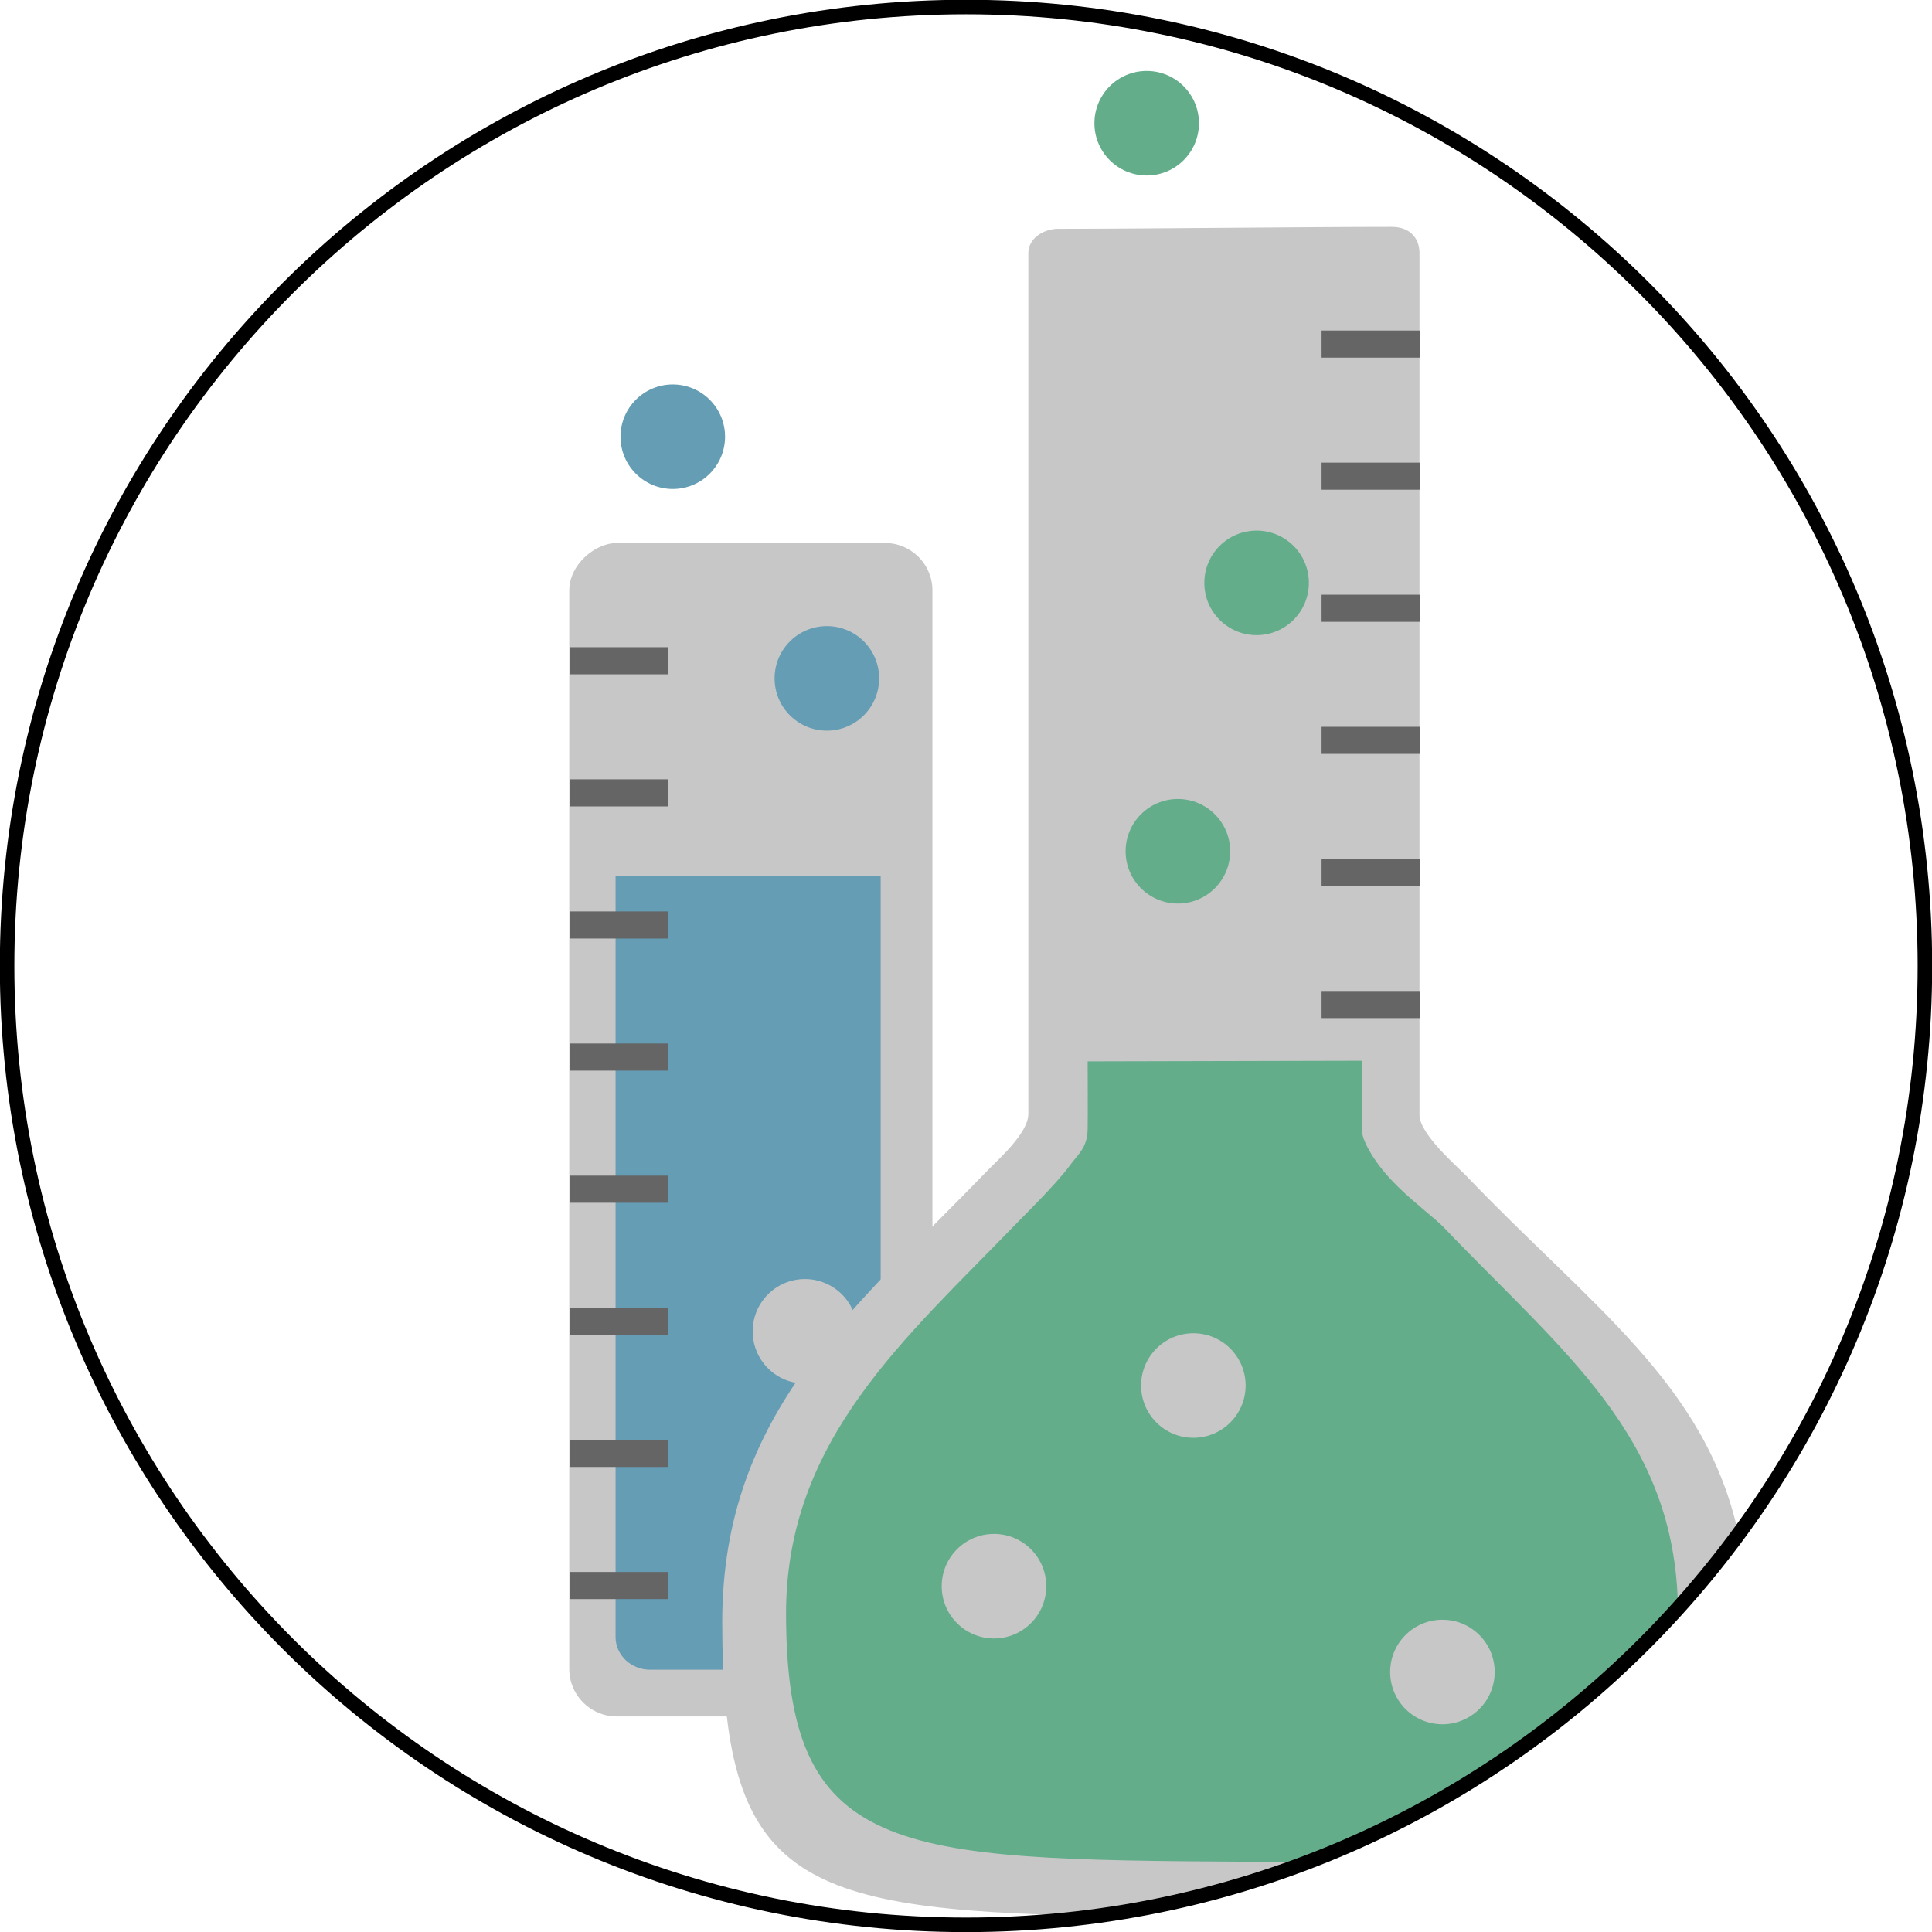 <?xml version="1.0" encoding="UTF-8" standalone="no"?>
<!-- Created with Inkscape (http://www.inkscape.org/) -->

<svg
   xmlns:dc="http://purl.org/dc/elements/1.1/"
   xmlns:cc="http://creativecommons.org/ns#"
   xmlns:rdf="http://www.w3.org/1999/02/22-rdf-syntax-ns#"
   xmlns:svg="http://www.w3.org/2000/svg"
   xmlns="http://www.w3.org/2000/svg"
   xmlns:sodipodi="http://sodipodi.sourceforge.net/DTD/sodipodi-0.dtd"
   xmlns:inkscape="http://www.inkscape.org/namespaces/inkscape"
   width="93.688"
   height="93.688"
   id="svg52283"
   version="1.1"
   inkscape:version="0.48.4 r9939"
   sodipodi:docname="icon_emos.svg">
  <defs
     id="defs52285">
    <linearGradient
       id="linearGradient47854-8">
      <stop
         style="stop-color:#ffe000;stop-opacity:1;"
         offset="0"
         id="stop47856-7" />
      <stop
         style="stop-color:#f4d700;stop-opacity:1;"
         offset="1"
         id="stop47858-9" />
    </linearGradient>
    <linearGradient
       id="linearGradient47881-0">
      <stop
         style="stop-color:#ffe000;stop-opacity:1;"
         offset="0"
         id="stop47883-1" />
      <stop
         style="stop-color:#fff088;stop-opacity:1;"
         offset="1"
         id="stop47885-5" />
    </linearGradient>
    <linearGradient
       id="linearGradient47908-0">
      <stop
         style="stop-color:#f4d700;stop-opacity:1;"
         offset="0"
         id="stop47910-9" />
      <stop
         style="stop-color:#fff088;stop-opacity:1;"
         offset="1"
         id="stop47912-6" />
    </linearGradient>
    <linearGradient
       id="linearGradient47970-5">
      <stop
         style="stop-color:#bca664;stop-opacity:1;"
         offset="0"
         id="stop47972-0" />
      <stop
         style="stop-color:#ccb367;stop-opacity:1;"
         offset="1"
         id="stop47974-5" />
    </linearGradient>
    <linearGradient
       id="linearGradient48003-7">
      <stop
         style="stop-color:#ccb367;stop-opacity:1;"
         offset="0"
         id="stop48005-8" />
      <stop
         style="stop-color:#b19b57;stop-opacity:1;"
         offset="1"
         id="stop48007-6" />
    </linearGradient>
    <linearGradient
       id="linearGradient47978-5">
      <stop
         style="stop-color:#bca664;stop-opacity:1;"
         offset="0"
         id="stop47980-5" />
      <stop
         style="stop-color:#b19b57;stop-opacity:1;"
         offset="1"
         id="stop47982-1" />
    </linearGradient>
  </defs>
  <sodipodi:namedview
     id="base"
     pagecolor="#ffffff"
     bordercolor="#666666"
     borderopacity="1.0"
     inkscape:pageopacity="0.0"
     inkscape:pageshadow="2"
     inkscape:zoom="7.9195959"
     inkscape:cx="37.155951"
     inkscape:cy="45.019725"
     inkscape:document-units="px"
     inkscape:current-layer="layer1"
     showgrid="false"
     inkscape:window-width="2555"
     inkscape:window-height="1383"
     inkscape:window-x="153"
     inkscape:window-y="32"
     inkscape:window-maximized="0"
     fit-margin-top="0"
     fit-margin-left="0"
     fit-margin-right="0"
     fit-margin-bottom="0" />
  <g
     inkscape:label="Layer 1"
     inkscape:groupmode="layer"
     id="layer1"
     transform="translate(-213.156,-366.95)">
    <g
       transform="translate(-1808.227,-377.768)"
       style="display:inline"
       id="g47764">
      <rect
         transform="matrix(0,-1,1,0,0,0)"
         ry="2.301"
         y="2048.988"
         x="-827.953"
         height="17.611"
         width="56.904"
         id="rect35097-5-13"
         style="color:#000000;fill:#c7c7c7;fill-opacity:1;fill-rule:nonzero;stroke:none;stroke-width:1.182;marker:none;visibility:visible;display:inline;overflow:visible;enable-background:accumulate" />
      <path
         sodipodi:nodetypes="sccssss"
         inkscape:connector-curvature="0"
         id="rect35097-5-1-3"
         d="m 2051.234,824.093 0,-36.888 12.855,0 0,36.888 c 0,0.884 -0.749,1.595 -1.68,1.595 l -9.496,0 c -0.931,0 -1.68,-0.711 -1.68,-1.595 z"
         style="color:#000000;fill:#649db4;fill-opacity:1;fill-rule:nonzero;stroke:none;stroke-width:0.275;marker:none;visibility:visible;display:inline;overflow:visible;enable-background:accumulate" />
      <path
         id="path34582-9"
         d="m 2088.875,755.719 c -3.956,0 -12.263,0.094 -16.219,0.094 -0.74,0.021 -1.403,0.515 -1.406,1.156 l 0,41.781 c -0.01,0.916 -1.463,2.197 -1.906,2.656 -6.554,6.788 -12.924,11.779 -12.938,21.938 0,12.435 3.427,14.001 18.125,14.281 0.033,6.3e-4 0.061,-6.1e-4 0.094,0 12.708,-1.75 23.793,-8.641 31.062,-18.5 -1.562,-7.285 -7.159,-11.066 -13.188,-17.375 -0.441,-0.461 -2.326,-2.071 -2.281,-3 l 0,-41.781 c -0.012,-0.728 -0.483,-1.248 -1.344,-1.25 z"
         style="color:#000000;fill:#c7c7c7;fill-opacity:1;fill-rule:nonzero;stroke:none;stroke-width:1.182;marker:none;visibility:visible;display:inline;overflow:visible;enable-background:accumulate"
         inkscape:connector-curvature="0" />
      <path
         id="path34582-6-2"
         d="m 2087.438,796.156 -13.312,0.031 c 0,0.571 0.012,2.547 0,3.281 -0.015,0.903 -0.428,1.172 -0.875,1.781 -0.646,0.881 -2.164,2.37 -2.531,2.75 -5.427,5.62 -11.208,10.527 -11.219,18.938 0,11.792 5.175,11.96 22.375,12.062 1.112,0.007 1.971,-0.002 2.969,0 6.904,-2.644 13.037,-6.893 17.906,-12.281 -0.116,-8.349 -5.55,-12.404 -11.375,-18.5 -0.365,-0.382 -1.331,-1.105 -2.188,-1.938 -1.291,-1.255 -1.743,-2.351 -1.75,-2.656 l 0,-3.469 z"
         style="color:#000000;fill:#63ad8b;fill-opacity:1;fill-rule:nonzero;stroke:none;stroke-width:0.275;marker:none;visibility:visible;display:inline;overflow:visible;enable-background:new"
         inkscape:connector-curvature="0" />
      <g
         style="fill:#656565;fill-opacity:1"
         id="g35337-3"
         transform="matrix(0.701,0,0,0.701,1870.268,573.41)">
        <rect
           style="color:#000000;fill:#656565;fill-opacity:1;fill-rule:nonzero;stroke:none;stroke-width:2.25;marker:none;visibility:visible;display:inline;overflow:visible;enable-background:accumulate"
           id="rect35264-87"
           width="6.786"
           height="1.875"
           x="255"
           y="289.148"
           ry="0" />
        <rect
           style="color:#000000;fill:#656565;fill-opacity:1;fill-rule:nonzero;stroke:none;stroke-width:2.25;marker:none;visibility:visible;display:inline;overflow:visible;enable-background:accumulate"
           id="rect35264-6-6"
           width="6.786"
           height="1.875"
           x="255"
           y="298.287"
           ry="0" />
        <rect
           style="color:#000000;fill:#656565;fill-opacity:1;fill-rule:nonzero;stroke:none;stroke-width:2.25;marker:none;visibility:visible;display:inline;overflow:visible;enable-background:accumulate"
           id="rect35264-7-1"
           width="6.786"
           height="1.875"
           x="255"
           y="307.426"
           ry="0" />
        <rect
           style="color:#000000;fill:#656565;fill-opacity:1;fill-rule:nonzero;stroke:none;stroke-width:2.25;marker:none;visibility:visible;display:inline;overflow:visible;enable-background:accumulate"
           id="rect35264-3-68"
           width="6.786"
           height="1.875"
           x="255"
           y="316.565"
           ry="0" />
        <rect
           style="color:#000000;fill:#656565;fill-opacity:1;fill-rule:nonzero;stroke:none;stroke-width:2.25;marker:none;visibility:visible;display:inline;overflow:visible;enable-background:accumulate"
           id="rect35264-5-59"
           width="6.786"
           height="1.875"
           x="255"
           y="325.704"
           ry="0" />
        <rect
           style="color:#000000;fill:#656565;fill-opacity:1;fill-rule:nonzero;stroke:none;stroke-width:2.25;marker:none;visibility:visible;display:inline;overflow:visible;enable-background:accumulate"
           id="rect35264-8-7"
           width="6.786"
           height="1.875"
           x="255"
           y="334.843"
           ry="0" />
        <rect
           style="color:#000000;fill:#656565;fill-opacity:1;fill-rule:nonzero;stroke:none;stroke-width:2.25;marker:none;visibility:visible;display:inline;overflow:visible;enable-background:accumulate"
           id="rect35264-31-2"
           width="6.786"
           height="1.875"
           x="255"
           y="343.982"
           ry="0" />
        <rect
           style="color:#000000;fill:#656565;fill-opacity:1;fill-rule:nonzero;stroke:none;stroke-width:2.25;marker:none;visibility:visible;display:inline;overflow:visible;enable-background:accumulate"
           id="rect35264-72-5"
           width="6.786"
           height="1.875"
           x="255"
           y="353.121"
           ry="0" />
      </g>
      <rect
         ry="0"
         y="760.747"
         x="2085.47"
         height="1.314"
         width="4.756"
         id="rect35264-9-1"
         style="color:#000000;fill:#656565;fill-opacity:1;fill-rule:nonzero;stroke:none;stroke-width:2.25;marker:none;visibility:visible;display:inline;overflow:visible;enable-background:accumulate" />
      <rect
         ry="0"
         y="767.152"
         x="2085.47"
         height="1.314"
         width="4.756"
         id="rect35264-6-5-0"
         style="color:#000000;fill:#656565;fill-opacity:1;fill-rule:nonzero;stroke:none;stroke-width:2.25;marker:none;visibility:visible;display:inline;overflow:visible;enable-background:accumulate" />
      <rect
         ry="0"
         y="773.557"
         x="2085.47"
         height="1.314"
         width="4.756"
         id="rect35264-7-0-3"
         style="color:#000000;fill:#656565;fill-opacity:1;fill-rule:nonzero;stroke:none;stroke-width:2.25;marker:none;visibility:visible;display:inline;overflow:visible;enable-background:accumulate" />
      <rect
         ry="0"
         y="779.963"
         x="2085.47"
         height="1.314"
         width="4.756"
         id="rect35264-3-6-9"
         style="color:#000000;fill:#656565;fill-opacity:1;fill-rule:nonzero;stroke:none;stroke-width:2.25;marker:none;visibility:visible;display:inline;overflow:visible;enable-background:accumulate" />
      <rect
         ry="0"
         y="786.368"
         x="2085.47"
         height="1.314"
         width="4.756"
         id="rect35264-5-5-2"
         style="color:#000000;fill:#656565;fill-opacity:1;fill-rule:nonzero;stroke:none;stroke-width:2.25;marker:none;visibility:visible;display:inline;overflow:visible;enable-background:accumulate" />
      <rect
         ry="0"
         y="792.773"
         x="2085.47"
         height="1.314"
         width="4.756"
         id="rect35264-8-8-6"
         style="color:#000000;fill:#656565;fill-opacity:1;fill-rule:nonzero;stroke:none;stroke-width:2.25;marker:none;visibility:visible;display:inline;overflow:visible;enable-background:accumulate" />
      <path
         transform="matrix(0.701,0,0,0.701,1868.641,571.595)"
         d="m 290.268,356.693 c 0,1.997 -1.619,3.616 -3.616,3.616 -1.997,0 -3.616,-1.619 -3.616,-3.616 0,-1.997 1.619,-3.616 3.616,-3.616 1.997,0 3.616,1.619 3.616,3.616 z"
         sodipodi:ry="3.6160715"
         sodipodi:rx="3.6160715"
         sodipodi:cy="356.69254"
         sodipodi:cx="286.65179"
         id="path45996"
         style="color:#000000;fill:#c7c7c7;fill-opacity:1;fill-rule:nonzero;stroke:none;stroke-width:1.686;marker:none;visibility:visible;display:inline;overflow:visible;enable-background:accumulate"
         sodipodi:type="arc" />
      <path
         transform="matrix(0.701,0,0,0.701,1878.309,561.864)"
         d="m 290.268,356.693 c 0,1.997 -1.619,3.616 -3.616,3.616 -1.997,0 -3.616,-1.619 -3.616,-3.616 0,-1.997 1.619,-3.616 3.616,-3.616 1.997,0 3.616,1.619 3.616,3.616 z"
         sodipodi:ry="3.6160715"
         sodipodi:rx="3.6160715"
         sodipodi:cy="356.69254"
         sodipodi:cx="286.65179"
         id="path45996-0"
         style="color:#000000;fill:#c7c7c7;fill-opacity:1;fill-rule:nonzero;stroke:none;stroke-width:1.686;marker:none;visibility:visible;display:inline;overflow:visible;enable-background:accumulate"
         sodipodi:type="arc" />
      <path
         transform="matrix(0.701,0,0,0.701,1890.387,575.756)"
         d="m 290.268,356.693 c 0,1.997 -1.619,3.616 -3.616,3.616 -1.997,0 -3.616,-1.619 -3.616,-3.616 0,-1.997 1.619,-3.616 3.616,-3.616 1.997,0 3.616,1.619 3.616,3.616 z"
         sodipodi:ry="3.6160715"
         sodipodi:rx="3.6160715"
         sodipodi:cy="356.69254"
         sodipodi:cx="286.65179"
         id="path45996-2"
         style="color:#000000;fill:#c7c7c7;fill-opacity:1;fill-rule:nonzero;stroke:none;stroke-width:1.686;marker:none;visibility:visible;display:inline;overflow:visible;enable-background:accumulate"
         sodipodi:type="arc" />
      <path
         transform="matrix(0.701,0,0,0.701,1877.559,535.957)"
         d="m 290.268,356.693 c 0,1.997 -1.619,3.616 -3.616,3.616 -1.997,0 -3.616,-1.619 -3.616,-3.616 0,-1.997 1.619,-3.616 3.616,-3.616 1.997,0 3.616,1.619 3.616,3.616 z"
         sodipodi:ry="3.6160715"
         sodipodi:rx="3.6160715"
         sodipodi:cy="356.69254"
         sodipodi:cx="286.65179"
         id="path45996-9"
         style="color:#000000;fill:#63ad8b;fill-opacity:1;fill-rule:nonzero;stroke:none;stroke-width:0.392;marker:none;visibility:visible;display:inline;overflow:visible;enable-background:new"
         sodipodi:type="arc" />
      <path
         transform="matrix(0.701,0,0,0.701,1881.376,522.941)"
         d="m 290.268,356.693 c 0,1.997 -1.619,3.616 -3.616,3.616 -1.997,0 -3.616,-1.619 -3.616,-3.616 0,-1.997 1.619,-3.616 3.616,-3.616 1.997,0 3.616,1.619 3.616,3.616 z"
         sodipodi:ry="3.6160715"
         sodipodi:rx="3.6160715"
         sodipodi:cy="356.69254"
         sodipodi:cx="286.65179"
         id="path45996-9-6"
         style="color:#000000;fill:#63ad8b;fill-opacity:1;fill-rule:nonzero;stroke:none;stroke-width:0.392;marker:none;visibility:visible;display:inline;overflow:visible;enable-background:new"
         sodipodi:type="arc" />
      <path
         transform="matrix(0.701,0,0,0.701,1860.537,527.572)"
         d="m 290.268,356.693 c 0,1.997 -1.619,3.616 -3.616,3.616 -1.997,0 -3.616,-1.619 -3.616,-3.616 0,-1.997 1.619,-3.616 3.616,-3.616 1.997,0 3.616,1.619 3.616,3.616 z"
         sodipodi:ry="3.6160715"
         sodipodi:rx="3.6160715"
         sodipodi:cy="356.69254"
         sodipodi:cx="286.65179"
         id="path45996-9-0"
         style="color:#000000;fill:#649db4;fill-opacity:1;fill-rule:nonzero;stroke:none;stroke-width:0.392;marker:none;visibility:visible;display:inline;overflow:visible;enable-background:accumulate"
         sodipodi:type="arc" />
      <path
         transform="matrix(0.701,0,0,0.701,1859.474,559.236)"
         d="m 290.268,356.693 c 0,1.997 -1.619,3.616 -3.616,3.616 -1.997,0 -3.616,-1.619 -3.616,-3.616 0,-1.997 1.619,-3.616 3.616,-3.616 1.997,0 3.616,1.619 3.616,3.616 z"
         sodipodi:ry="3.6160715"
         sodipodi:rx="3.6160715"
         sodipodi:cy="356.69254"
         sodipodi:cx="286.65179"
         id="path45996-0-9"
         style="color:#000000;fill:#c7c7c7;fill-opacity:1;fill-rule:nonzero;stroke:none;stroke-width:1.686;marker:none;visibility:visible;display:inline;overflow:visible;enable-background:accumulate"
         sodipodi:type="arc" />
      <path
         id="path25542-3-6-7-9-68-0"
         d="m 2114.727,791.559 c 0,25.681 -20.819,46.5 -46.5,46.5 -25.681,0 -46.5,-20.819 -46.5,-46.5 0,-25.681 20.819,-46.5 46.5,-46.5 25.681,0 46.5,20.819 46.5,46.5 z"
         style="color:#000000;fill:none;stroke:#000000;stroke-width:0.704;stroke-miterlimit:4;stroke-opacity:1;marker:none;visibility:visible;display:inline;overflow:visible;enable-background:accumulate"
         inkscape:connector-curvature="0" />
      <path
         transform="matrix(0.701,0,0,0.701,1853.065,515.854)"
         d="m 290.268,356.693 c 0,1.997 -1.619,3.616 -3.616,3.616 -1.997,0 -3.616,-1.619 -3.616,-3.616 0,-1.997 1.619,-3.616 3.616,-3.616 1.997,0 3.616,1.619 3.616,3.616 z"
         sodipodi:ry="3.6160715"
         sodipodi:rx="3.6160715"
         sodipodi:cy="356.69254"
         sodipodi:cx="286.65179"
         id="path45996-9-0-8"
         style="color:#000000;fill:#649db4;fill-opacity:1;fill-rule:nonzero;stroke:none;stroke-width:0.392;marker:none;visibility:visible;display:inline;overflow:visible;enable-background:accumulate"
         sodipodi:type="arc" />
      <path
         transform="matrix(0.701,0,0,0.701,1876.046,500.651)"
         d="m 290.268,356.693 c 0,1.997 -1.619,3.616 -3.616,3.616 -1.997,0 -3.616,-1.619 -3.616,-3.616 0,-1.997 1.619,-3.616 3.616,-3.616 1.997,0 3.616,1.619 3.616,3.616 z"
         sodipodi:ry="3.6160715"
         sodipodi:rx="3.6160715"
         sodipodi:cy="356.69254"
         sodipodi:cx="286.65179"
         id="path45996-9-6-6"
         style="color:#000000;fill:#63ad8b;fill-opacity:1;fill-rule:nonzero;stroke:none;stroke-width:0.392;marker:none;visibility:visible;display:inline;overflow:visible;enable-background:new"
         sodipodi:type="arc" />
    </g>
  </g>
</svg>
